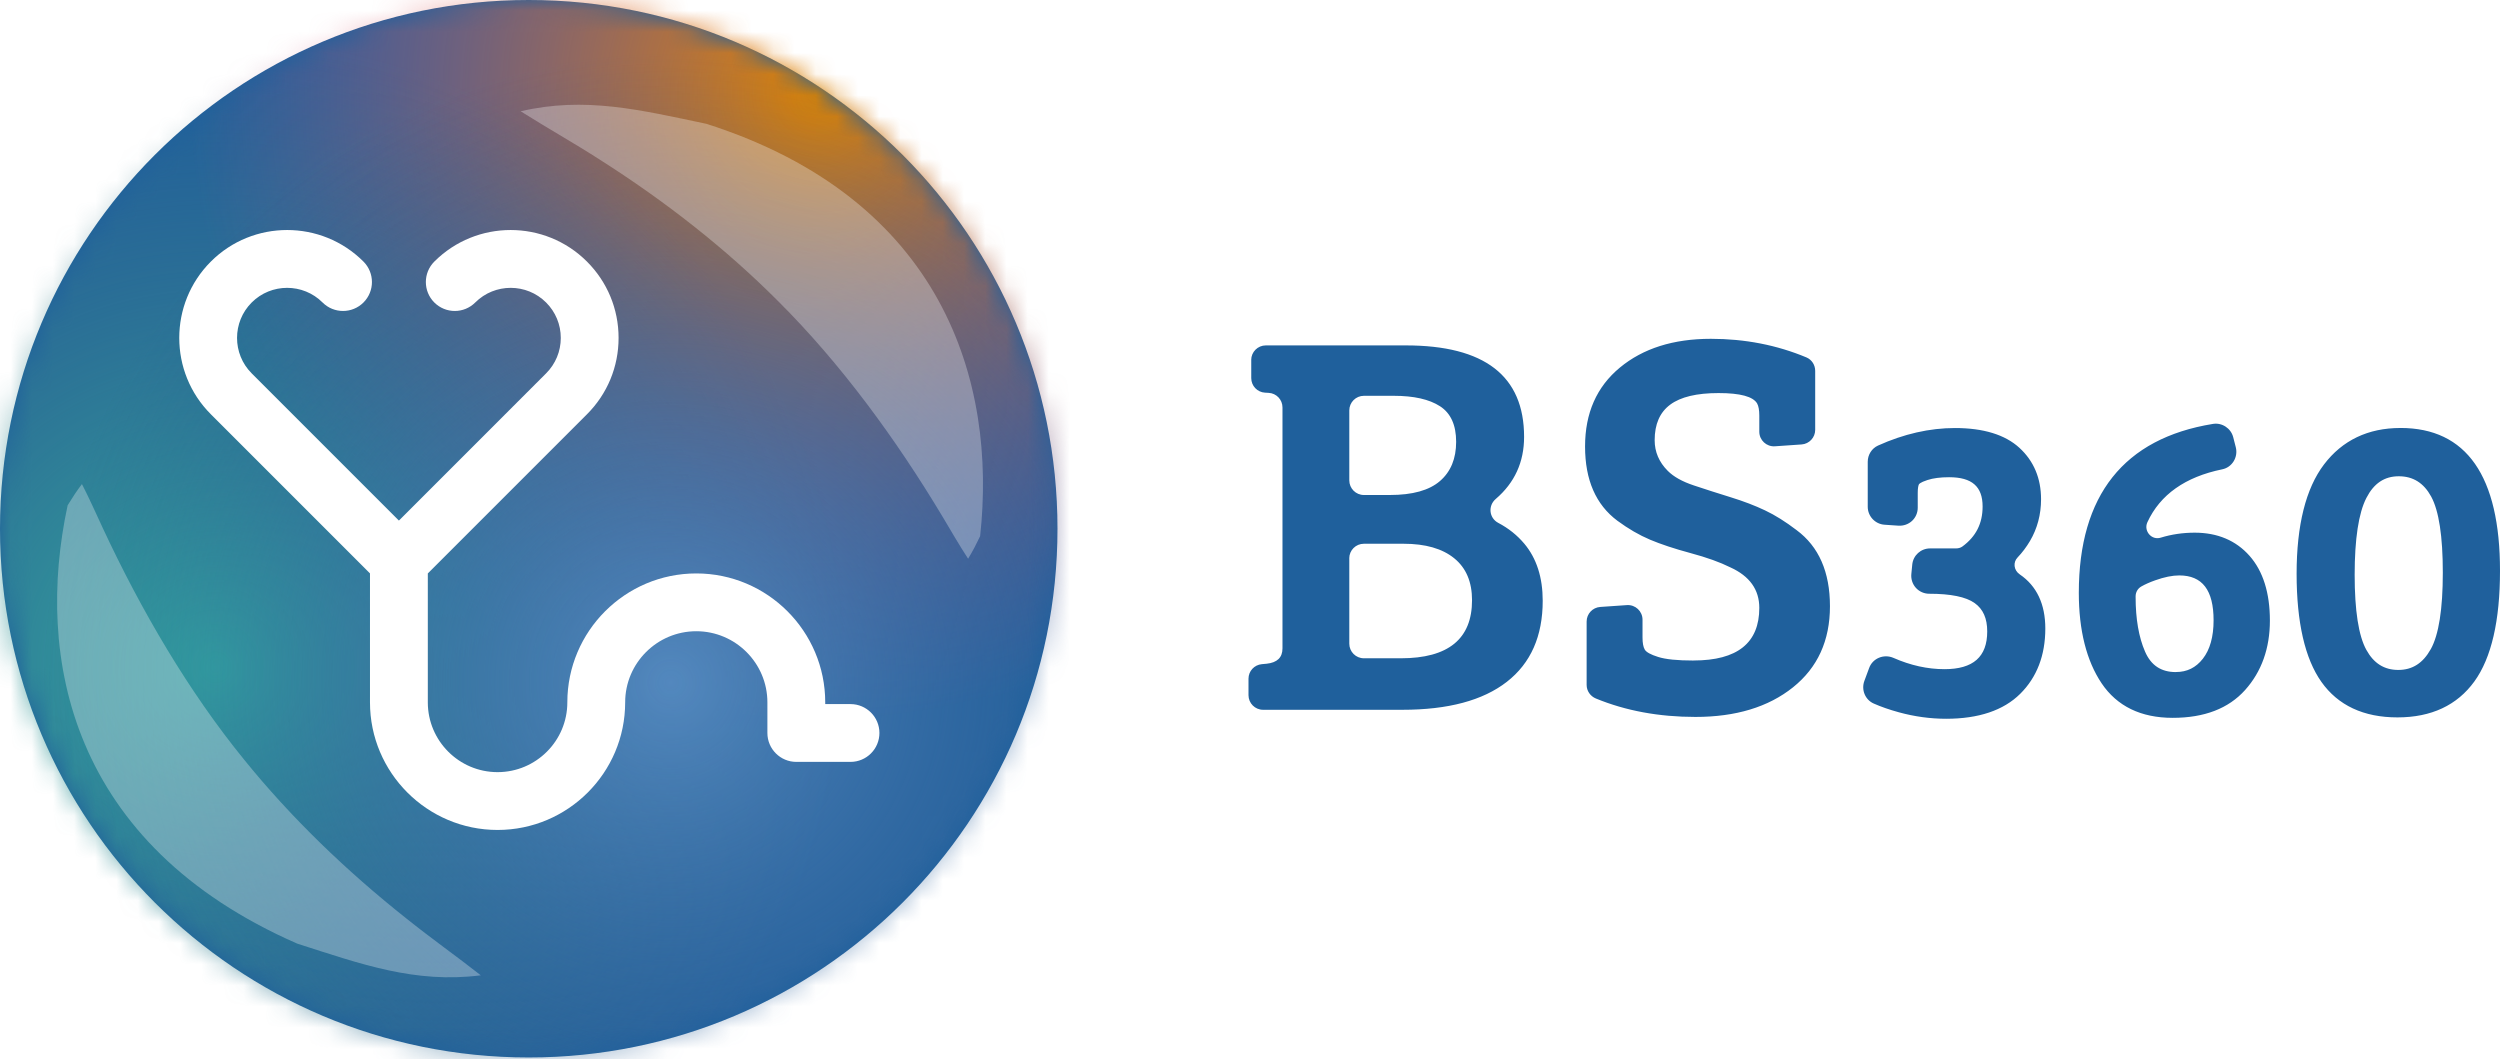 <svg width="118" height="50" viewBox="0 0 118 50" fill="none" xmlns="http://www.w3.org/2000/svg">
<path d="M59.057 16.992C59.057 16.612 59.366 16.303 59.747 16.303H66.351C70.074 16.303 71.937 17.742 71.937 20.622C71.937 21.811 71.491 22.787 70.599 23.551C70.225 23.871 70.282 24.451 70.718 24.68C71.203 24.935 71.613 25.264 71.95 25.665C72.526 26.354 72.816 27.252 72.816 28.355C72.816 30.027 72.252 31.303 71.123 32.182C69.994 33.061 68.351 33.502 66.196 33.502H59.618C59.238 33.502 58.929 33.193 58.929 32.812V32.035C58.929 31.678 59.2 31.382 59.556 31.349L59.783 31.328C60.283 31.276 60.533 31.034 60.533 30.604V19.231C60.533 18.864 60.247 18.562 59.88 18.543L59.712 18.534C59.346 18.515 59.059 18.213 59.059 17.847V16.991L59.057 16.992ZM63.687 19.371V22.674C63.687 23.055 63.996 23.364 64.376 23.364H65.601C66.669 23.364 67.459 23.145 67.968 22.704C68.476 22.265 68.73 21.648 68.73 20.855C68.73 20.061 68.475 19.502 67.968 19.174C67.459 18.845 66.731 18.682 65.783 18.682H64.376C63.996 18.682 63.687 18.991 63.687 19.371ZM63.687 26.354V30.381C63.687 30.762 63.996 31.071 64.376 31.071H66.118C68.36 31.071 69.48 30.157 69.48 28.329C69.48 27.467 69.201 26.807 68.64 26.351C68.079 25.894 67.282 25.665 66.247 25.665H64.375C63.994 25.665 63.685 25.974 63.685 26.354H63.687ZM79.936 31.175C82.004 31.175 83.039 30.347 83.039 28.692C83.039 27.83 82.582 27.191 81.669 26.778C81.186 26.537 80.561 26.312 79.794 26.106C79.026 25.899 78.389 25.687 77.88 25.472C77.371 25.257 76.859 24.96 76.341 24.579C75.324 23.82 74.815 22.654 74.815 21.075C74.815 19.497 75.362 18.257 76.458 17.35C77.552 16.445 78.983 15.992 80.751 15.992C82.359 15.992 83.864 16.285 85.266 16.871C85.517 16.977 85.677 17.229 85.677 17.503V20.29C85.677 20.651 85.397 20.952 85.036 20.978L83.776 21.065C83.378 21.092 83.039 20.776 83.039 20.377V19.615C83.039 19.356 83.004 19.166 82.937 19.045C82.748 18.718 82.14 18.553 81.113 18.553C80.087 18.553 79.328 18.734 78.837 19.097C78.345 19.46 78.1 20.019 78.1 20.778C78.1 21.33 78.307 21.813 78.72 22.226C78.996 22.503 79.406 22.732 79.948 22.912C80.492 23.093 81.068 23.279 81.681 23.468C82.293 23.657 82.836 23.864 83.31 24.09C83.784 24.314 84.279 24.625 84.797 25.02C85.847 25.797 86.374 26.995 86.374 28.615C86.374 30.235 85.792 31.512 84.628 32.443C83.465 33.373 81.93 33.839 80.025 33.839C78.3 33.839 76.734 33.549 75.325 32.969C75.063 32.861 74.889 32.609 74.889 32.328V29.336C74.889 28.975 75.169 28.674 75.53 28.648L76.791 28.561C77.189 28.534 77.527 28.85 77.527 29.249V30.09C77.527 30.348 77.562 30.538 77.632 30.659C77.701 30.781 77.911 30.897 78.265 31.008C78.618 31.121 79.174 31.177 79.934 31.177L79.936 31.175ZM95.329 27.108C95.194 27.016 95.105 26.873 95.089 26.717C95.074 26.568 95.122 26.425 95.228 26.314C95.449 26.083 95.647 25.819 95.815 25.535C96.162 24.946 96.338 24.282 96.338 23.564C96.338 22.575 95.994 21.758 95.315 21.136C94.64 20.518 93.618 20.203 92.276 20.203C91.081 20.203 89.859 20.481 88.643 21.03C88.348 21.164 88.157 21.464 88.157 21.797V23.919C88.157 24.364 88.504 24.736 88.947 24.767L89.61 24.812C89.843 24.826 90.076 24.746 90.248 24.586C90.42 24.427 90.517 24.201 90.517 23.966V23.265C90.517 23.03 90.546 22.916 90.573 22.862C90.573 22.858 90.616 22.773 90.977 22.657C91.246 22.569 91.59 22.525 91.998 22.525C93.077 22.525 93.579 22.964 93.579 23.906C93.579 24.708 93.266 25.326 92.622 25.797C92.542 25.854 92.438 25.885 92.326 25.885H91.102C90.663 25.885 90.3 26.213 90.258 26.651L90.215 27.094C90.192 27.332 90.27 27.57 90.43 27.747C90.59 27.924 90.821 28.025 91.059 28.025C92.073 28.025 92.795 28.172 93.205 28.466C93.605 28.751 93.797 29.188 93.797 29.805C93.797 31.003 93.136 31.585 91.778 31.585C90.984 31.585 90.175 31.406 89.373 31.053C89.152 30.956 88.9 30.954 88.681 31.048C88.466 31.14 88.303 31.31 88.223 31.531L87.997 32.142C87.843 32.562 88.037 33.031 88.442 33.208C88.78 33.358 89.178 33.497 89.626 33.62C90.364 33.823 91.114 33.926 91.859 33.926C93.389 33.926 94.565 33.53 95.352 32.75C96.14 31.97 96.539 30.932 96.539 29.666C96.539 28.515 96.133 27.655 95.332 27.111L95.329 27.108ZM103.592 25.142C103.031 25.142 102.491 25.222 101.985 25.378C101.786 25.439 101.582 25.382 101.442 25.222C101.331 25.095 101.251 24.88 101.357 24.649C101.957 23.348 103.145 22.509 104.889 22.152C105.113 22.107 105.302 21.973 105.425 21.778C105.549 21.58 105.587 21.339 105.53 21.113L105.408 20.637C105.3 20.214 104.877 19.936 104.448 20.009C100.249 20.693 98.12 23.376 98.12 27.981C98.12 29.753 98.483 31.189 99.196 32.252C99.924 33.334 101.053 33.882 102.55 33.882C104.047 33.882 105.187 33.441 105.969 32.569C106.745 31.703 107.139 30.6 107.139 29.293C107.139 27.985 106.816 26.957 106.179 26.236C105.537 25.51 104.665 25.142 103.588 25.142H103.592ZM102.701 31.722C102.004 31.722 101.529 31.406 101.247 30.758C100.95 30.076 100.801 29.209 100.801 28.181V28.145C100.801 27.954 100.903 27.776 101.068 27.683C101.251 27.578 101.471 27.481 101.725 27.391C102.152 27.238 102.534 27.16 102.86 27.16C103.951 27.16 104.481 27.853 104.481 29.28C104.481 30.053 104.311 30.663 103.975 31.092C103.644 31.515 103.227 31.72 102.701 31.72V31.722ZM113.299 20.201C111.773 20.201 110.559 20.782 109.692 21.924C108.834 23.055 108.4 24.79 108.4 27.082C108.4 29.374 108.794 31.088 109.569 32.184C110.357 33.297 111.564 33.861 113.16 33.861C114.756 33.861 115.975 33.29 116.79 32.165C117.594 31.055 118 29.298 118 26.941C118 22.468 116.418 20.2 113.301 20.2L113.299 20.201ZM114.73 30.643C114.364 31.302 113.863 31.621 113.2 31.621C112.537 31.621 112.043 31.312 111.691 30.673C111.326 30.013 111.14 28.822 111.14 27.13C111.14 25.439 111.326 24.216 111.693 23.503C112.047 22.813 112.545 22.48 113.221 22.48C113.896 22.48 114.398 22.793 114.751 23.437C115.115 24.104 115.301 25.312 115.301 27.03C115.301 28.747 115.11 29.963 114.732 30.642L114.73 30.643Z" fill="#1F609C"/>
<path d="M49.913 24.956C49.913 11.173 38.739 0 24.956 0C11.173 0 0 11.173 0 24.956C0 38.739 11.173 49.913 24.956 49.913C38.739 49.913 49.913 38.739 49.913 24.956Z" fill="#1F609C"/>
<mask id="mask0_24_155" style="mask-type:alpha" maskUnits="userSpaceOnUse" x="0" y="0" width="50" height="50">
<path d="M49.913 24.956C49.913 11.173 38.739 0 24.956 0C11.173 0 0 11.173 0 24.956C0 38.739 11.173 49.913 24.956 49.913C38.739 49.913 49.913 38.739 49.913 24.956Z" fill="#1F609C"/>
</mask>
<g mask="url(#mask0_24_155)">
<path d="M38.673 34.092C55.081 34.092 68.383 20.791 68.383 4.383C68.383 -12.025 55.081 -25.326 38.673 -25.326C22.265 -25.326 8.964 -12.025 8.964 4.383C8.964 20.791 22.265 34.092 38.673 34.092Z" fill="url(#paint0_radial_24_155)"/>
<path d="M10.175 61.197C26.583 61.197 39.884 47.895 39.884 31.488C39.884 15.08 26.583 1.778 10.175 1.778C-6.233 1.778 -19.535 15.08 -19.535 31.488C-19.535 47.895 -6.233 61.197 10.175 61.197Z" fill="url(#paint1_radial_24_155)"/>
<path d="M31.66 61.919C48.067 61.919 61.369 48.618 61.369 32.21C61.369 15.802 48.067 2.501 31.66 2.501C15.252 2.501 1.95 15.802 1.95 32.21C1.95 48.618 15.252 61.919 31.66 61.919Z" fill="url(#paint2_radial_24_155)"/>
</g>
<g opacity="0.3" filter="url(#filter0_f_24_155)">
<path d="M24.574 5.253C27.613 4.543 30.227 5.191 33.344 5.845C44.501 9.405 47.063 18.001 46.262 25.307C46.085 25.67 45.911 26.026 45.694 26.371C45.264 25.711 44.89 25.058 44.501 24.407C42.296 20.726 39.681 17.155 36.73 14.217C34.261 11.739 31.404 9.502 28.323 7.543C27.101 6.755 25.819 6.038 24.576 5.253H24.574Z" fill="white"/>
</g>
<g opacity="0.3" filter="url(#filter1_f_24_155)">
<path d="M22.695 46.035C19.599 46.428 17.067 45.514 14.034 44.541C3.303 39.848 1.643 31.034 3.193 23.85C3.407 23.507 3.617 23.171 3.868 22.849C4.228 23.55 4.532 24.238 4.852 24.926C6.666 28.816 8.898 32.637 11.53 35.864C13.73 38.584 16.341 41.104 19.203 43.37C20.337 44.28 21.538 45.126 22.694 46.035L22.695 46.035Z" fill="white"/>
</g>
<path d="M41.509 34.596C41.509 35.35 40.898 35.961 40.144 35.961H37.587C36.833 35.961 36.221 35.35 36.221 34.596V33.151C36.221 31.3 34.716 29.794 32.865 29.794C31.014 29.794 29.508 31.3 29.508 33.151C29.508 36.471 26.806 39.174 23.485 39.174C20.165 39.174 17.463 36.471 17.463 33.151V27.064L9.951 19.552C7.964 17.565 7.964 14.334 9.951 12.347C11.937 10.36 15.171 10.36 17.156 12.347C17.689 12.88 17.689 13.745 17.156 14.278C16.623 14.811 15.758 14.811 15.225 14.278C14.303 13.356 12.802 13.356 11.88 14.278C10.958 15.2 10.958 16.701 11.88 17.623L18.828 24.571L25.776 17.623C26.222 17.176 26.469 16.582 26.469 15.95C26.469 15.318 26.222 14.724 25.776 14.278C24.854 13.356 23.354 13.356 22.431 14.278C21.898 14.811 21.034 14.811 20.5 14.278C19.967 13.745 19.967 12.88 20.5 12.347C22.487 10.36 25.719 10.36 27.705 12.347C28.667 13.309 29.197 14.589 29.197 15.95C29.197 17.312 28.667 18.592 27.705 19.554L20.193 27.066V33.153C20.193 34.968 21.669 36.445 23.485 36.445C25.302 36.445 26.778 34.969 26.778 33.153C26.778 29.796 29.508 27.066 32.865 27.066C36.221 27.066 38.951 29.796 38.951 33.153V33.233H40.144C40.898 33.233 41.509 33.844 41.509 34.598V34.596Z" fill="white"/>
<defs>
<filter id="filter0_f_24_155" x="21.969" y="2.339" width="27.033" height="26.637" filterUnits="userSpaceOnUse" color-interpolation-filters="sRGB">
<feFlood flood-opacity="0" result="BackgroundImageFix"/>
<feBlend mode="normal" in="SourceGraphic" in2="BackgroundImageFix" result="shape"/>
<feGaussianBlur stdDeviation="1.302" result="effect1_foregroundBlur_24_155"/>
</filter>
<filter id="filter1_f_24_155" x="0.09" y="20.245" width="25.21" height="28.489" filterUnits="userSpaceOnUse" color-interpolation-filters="sRGB">
<feFlood flood-opacity="0" result="BackgroundImageFix"/>
<feBlend mode="normal" in="SourceGraphic" in2="BackgroundImageFix" result="shape"/>
<feGaussianBlur stdDeviation="1.302" result="effect1_foregroundBlur_24_155"/>
</filter>
<radialGradient id="paint0_radial_24_155" cx="0" cy="0" r="1" gradientUnits="userSpaceOnUse" gradientTransform="translate(38.673 4.383) rotate(-180) scale(29.709)">
<stop stop-color="#DF8400"/>
<stop offset="1" stop-color="#D54A92" stop-opacity="0"/>
</radialGradient>
<radialGradient id="paint1_radial_24_155" cx="0" cy="0" r="1" gradientUnits="userSpaceOnUse" gradientTransform="translate(10.175 31.488) rotate(-180) scale(29.709)">
<stop stop-color="#33ACA2"/>
<stop offset="1" stop-color="#406D80" stop-opacity="0"/>
</radialGradient>
<radialGradient id="paint2_radial_24_155" cx="0" cy="0" r="1" gradientUnits="userSpaceOnUse" gradientTransform="translate(31.66 32.21) rotate(-180) scale(29.709 29.709)">
<stop stop-color="#5388BE"/>
<stop offset="1" stop-color="#1F4E87" stop-opacity="0"/>
</radialGradient>
</defs>
</svg>

